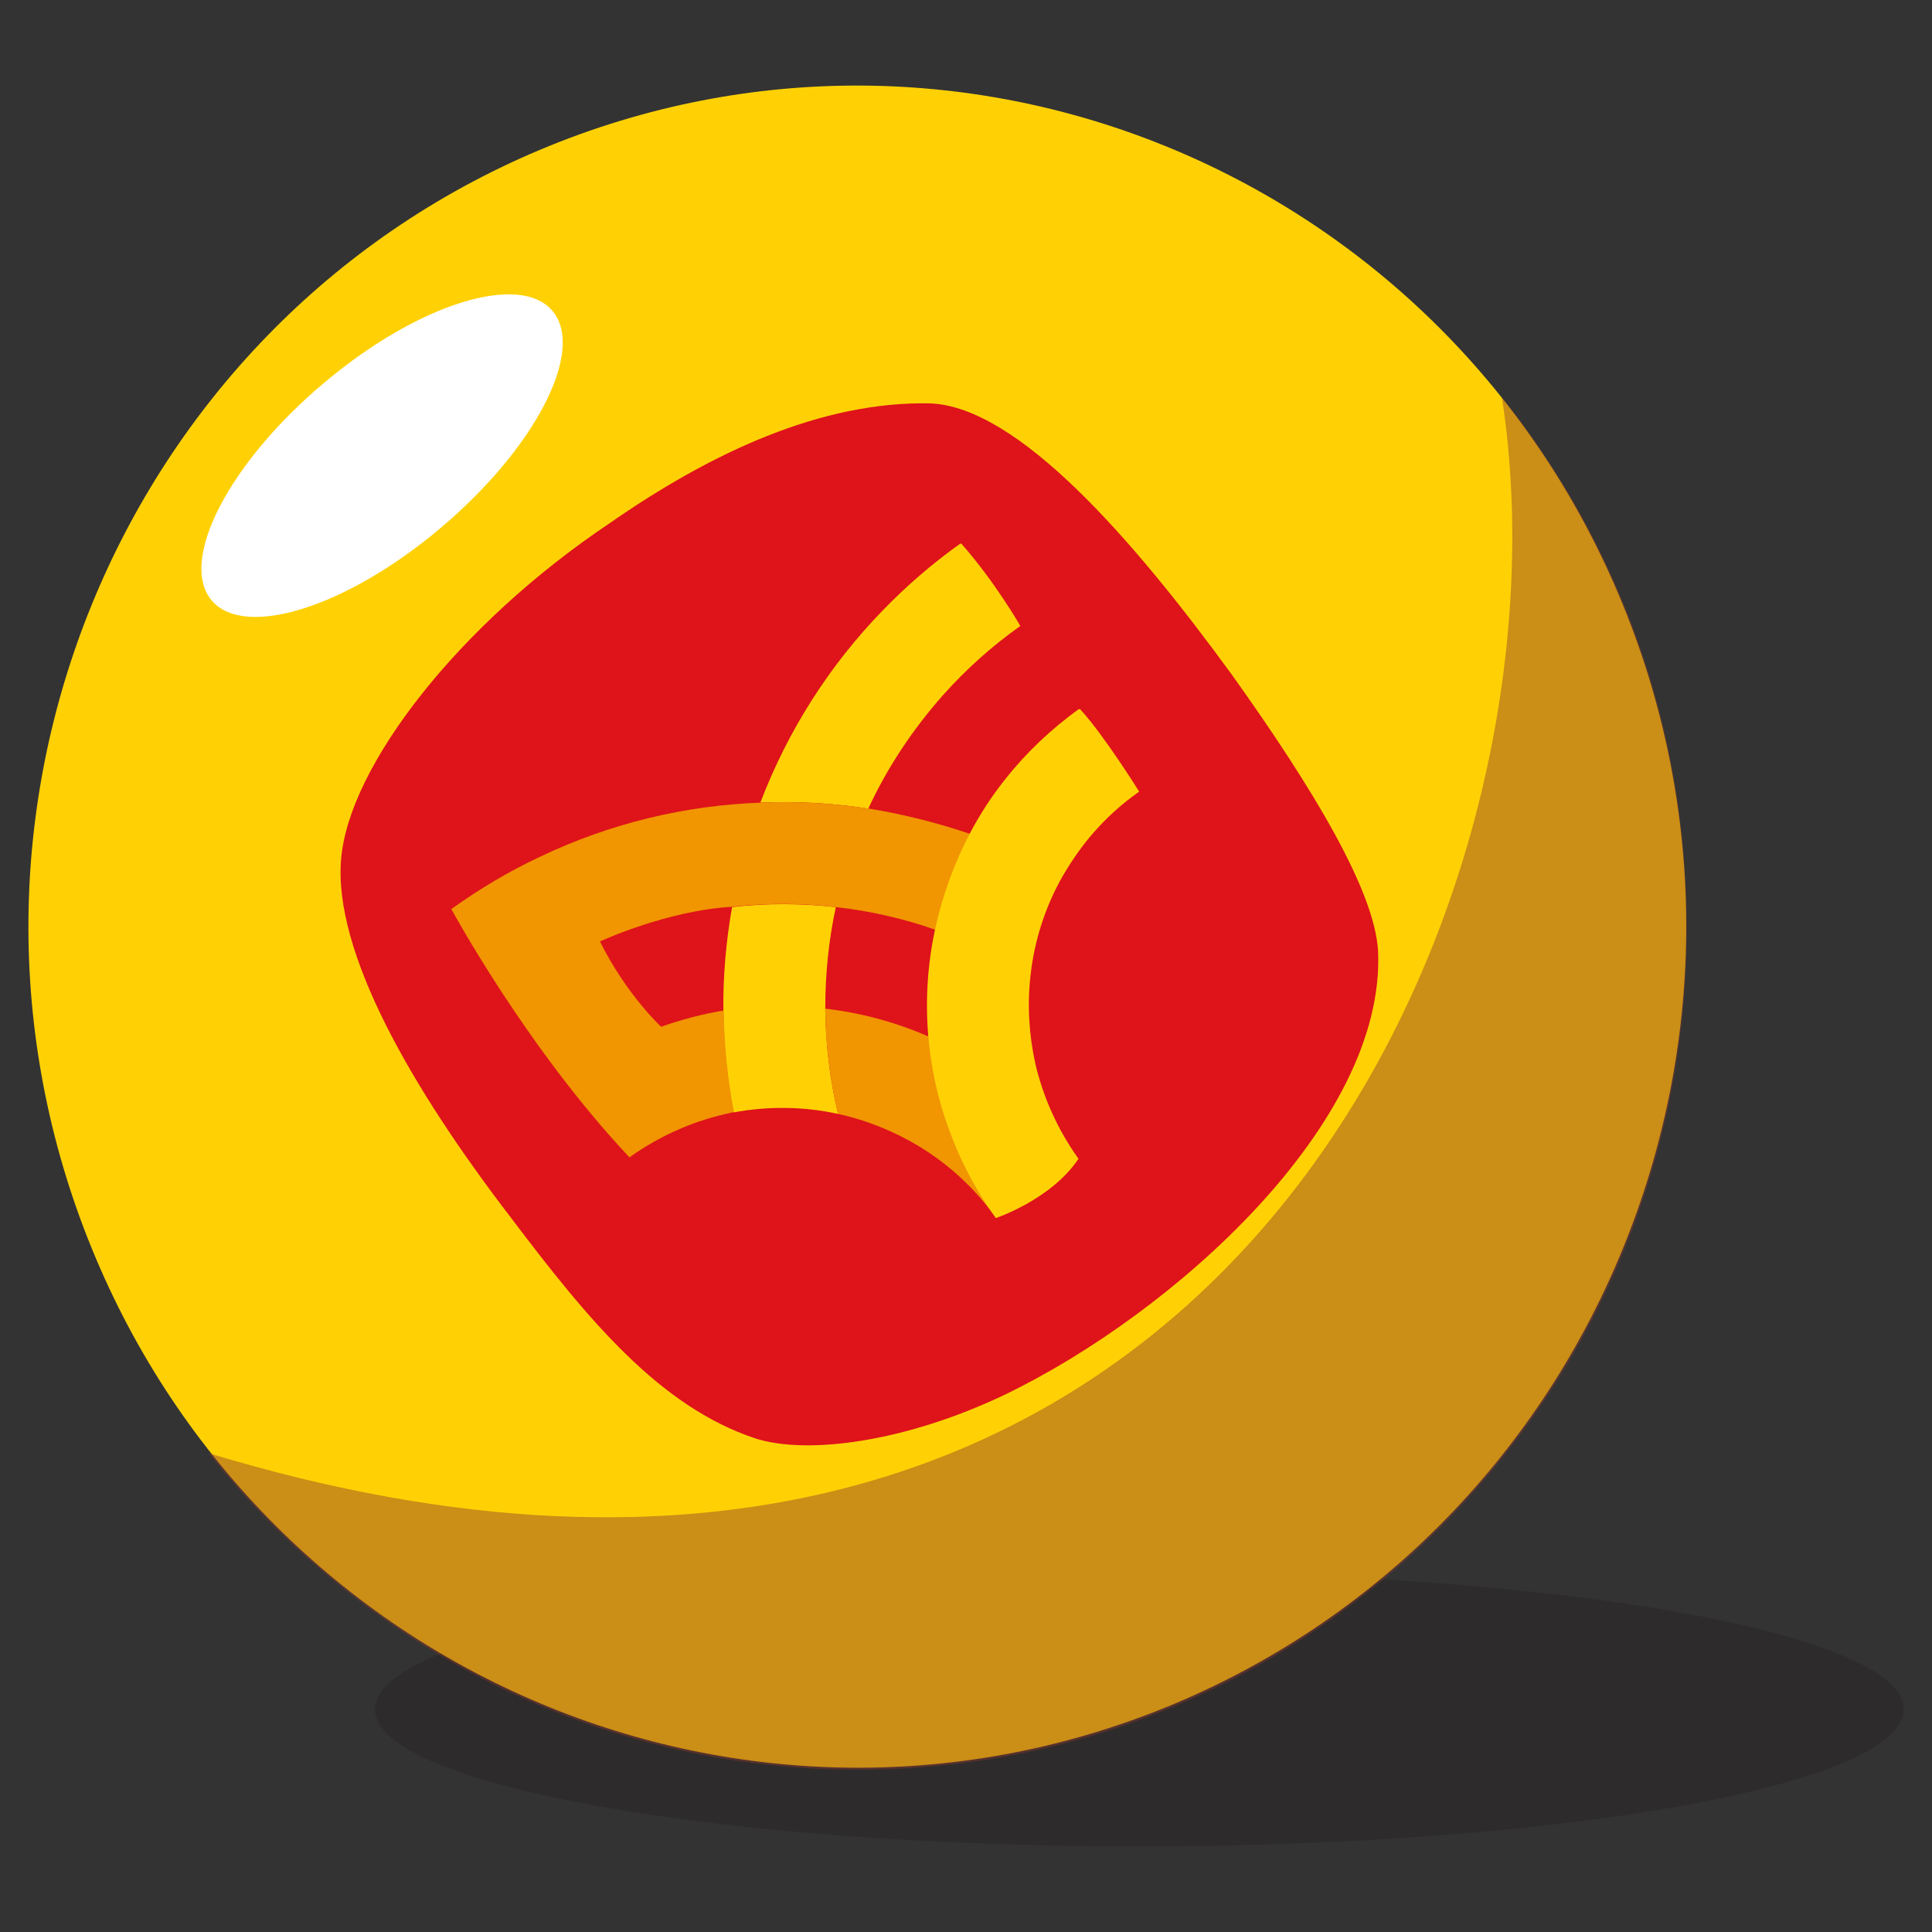<?xml version="1.0" encoding="utf-8"?>
<!-- Generator: Adobe Illustrator 22.1.0, SVG Export Plug-In . SVG Version: 6.00 Build 0)  -->
<svg version="1.1" id="Layer_1" xmlns="http://www.w3.org/2000/svg" xmlns:xlink="http://www.w3.org/1999/xlink" x="0px" y="0px"
	 viewBox="0 0 512 512" style="enable-background:new 0 0 512 512;" xml:space="preserve">
<rect x="0" y="0" width="512" height="512" fill="#333333" stroke="none"/>
<style type="text/css">
	.st0{opacity:0.35;fill:#231F20;enable-background:new    ;}
	.st1{fill:#FFD105;}
	.st2{opacity:0.44;fill:#88392C;enable-background:new    ;}
	.st3{fill:#FFFFFF;}
	.st4{fill:#DF131A;}
	.st5{fill:#F19501;}
</style>
<g>
	<path class="st0" d="M301.9,489.3c111.9,0,202.6-16.3,202.6-36.3c0-20.1-90.7-36.3-202.6-36.3S99.4,433,99.4,453
		C99.4,473.1,190.1,489.3,301.9,489.3z"/>
	<g>
		<g>
			<g>
				<path class="st1" d="M311.3,451.5C423.3,404.3,476.5,274,430.1,160.3C383.7,46.6,255.2-7.4,143.1,39.7
					C31.1,86.8-22.1,217.1,24.3,330.8S199.2,498.5,311.3,451.5L311.3,451.5z"/>
				<path class="st2" d="M398,105.2c21.2,136.3-78.1,360.4-342.7,279.9c40.4,51,102.6,83.9,172,83.9C349,469,447,369,447,246.2
					C447,192.5,429.1,144.2,398,105.2z"/>
				<path class="st3" d="M116.9,139.8c25-21.1,38.2-46.8,29.6-57.3s-35.9-2-60.9,19.2c-25,21.1-38.2,46.8-29.6,57.3
					S91.9,161,116.9,139.8z"/>
				<path class="st4" d="M246.5,106.9c23.2,0.9,53.6,35.7,80.1,72.1c21.7,30.4,37.7,57.2,38.6,73c2.1,45.6-54.3,96.1-98.9,117.6
					c-26.4,12.6-52.4,16-66.1,11.6c-25.4-8.4-44.4-31.5-64.8-58.5c-26.4-34.4-47.1-70.4-45-95.1c2.1-24.6,31.1-62.1,71.1-88.9
					C188.5,119.9,217.7,106.3,246.5,106.9L246.5,106.9z"/>
			</g>
		</g>
		<g>
			<path id="Path_1_1_" class="st1" d="M254.7,144c9.1,10.3,15.7,21.9,15.7,21.9l-0.3,0.2c-7.3,5.2-14,11.2-20,17.9
				c-8.1,9.1-14.9,19.3-20,30.3c-9.5-1.5-19-2-28.6-1.6c7.3-19.1,18.3-36.4,32.5-51c6.2-6.4,13-12.3,20.3-17.5
				C254.5,144.2,254.7,144,254.7,144z"/>
			<path id="Path_2_1_" class="st1" d="M221.5,240.4c-1.9,8.8-2.8,17.8-2.8,26.9c0.1,9.4,1.2,18.8,3.4,27.9
				c-9.1-2-18.5-2.1-27.7-0.4c-1.7-8.9-2.6-17.9-2.7-26.9c-0.1-9.2,0.7-18.4,2.3-27.5C203.2,239.3,212.4,239.4,221.5,240.4z"/>
			<path id="Path_3_1_" class="st5" d="M257.1,221c-4.2,8-7.3,16.5-9.2,25.4c-8.5-3-17.4-5-26.3-6c-9.1-1.1-18.3-1.1-27.5-0.1
				c-17.5,1-35.1,9.2-35.1,9.2c7,14.1,16.2,22.6,16.2,22.6c5.4-1.9,11-3.4,16.6-4.3c0.1,9,1,18.1,2.7,26.9c-0.9,0.2-1.8,0.4-2.6,0.6
				c-8.9,2.1-17.3,5.9-24.8,11.2c-0.1,0.1-0.2,0.3-0.3,0.2c-27.3-29-47.2-65.8-47.2-65.8l0.3-0.2c7.3-5.2,15-9.8,23.1-13.6
				c18.4-8.8,38.4-13.7,58.8-14.4c9.6-0.4,19.1,0.2,28.6,1.6C239.4,215.8,248.3,218,257.1,221z"/>
			<path id="Path_4_1_" class="st5" d="M246.1,274.7c0.7,8.2,2.4,16.3,5.2,24c3,8.5,7.2,16.5,12.5,23.9
				c-5.3-7.5-12.1-13.8-19.9-18.6c-6.7-4.1-14.1-7.1-21.8-8.8c-2.2-9.1-3.3-18.5-3.4-27.9C228.2,268.4,237.4,270.9,246.1,274.7z"/>
			<path id="Path_5_1_" class="st1" d="M286.2,187.9c6.3,6.8,15.7,21.9,15.7,21.9c-0.1,0.1-0.2,0.1-0.3,0.2
				c-7.5,5.3-13.8,12.1-18.6,19.9c-0.5,0.8-0.9,1.5-1.4,2.3c-4.6,8.1-7.5,17.1-8.5,26.3c-0.9,7.8-0.4,15.8,1.3,23.5
				c2.1,8.9,5.9,17.3,11.2,24.8c0,0,0.2,0.2,0.2,0.3c-7.2,10.8-21.9,15.7-21.9,15.7l-0.2-0.3c-5.3-7.3-9.5-15.4-12.5-23.9
				c-2.8-7.7-4.5-15.8-5.2-24c-0.8-9.5-0.2-19,1.8-28.3c1.9-8.8,5-17.4,9.2-25.4c2.7-5.1,5.8-9.9,9.4-14.4
				c5.6-7.1,12.2-13.3,19.5-18.6C286,188.1,286.2,187.9,286.2,187.9z"/>
		</g>
	</g>
</g>
</svg>
